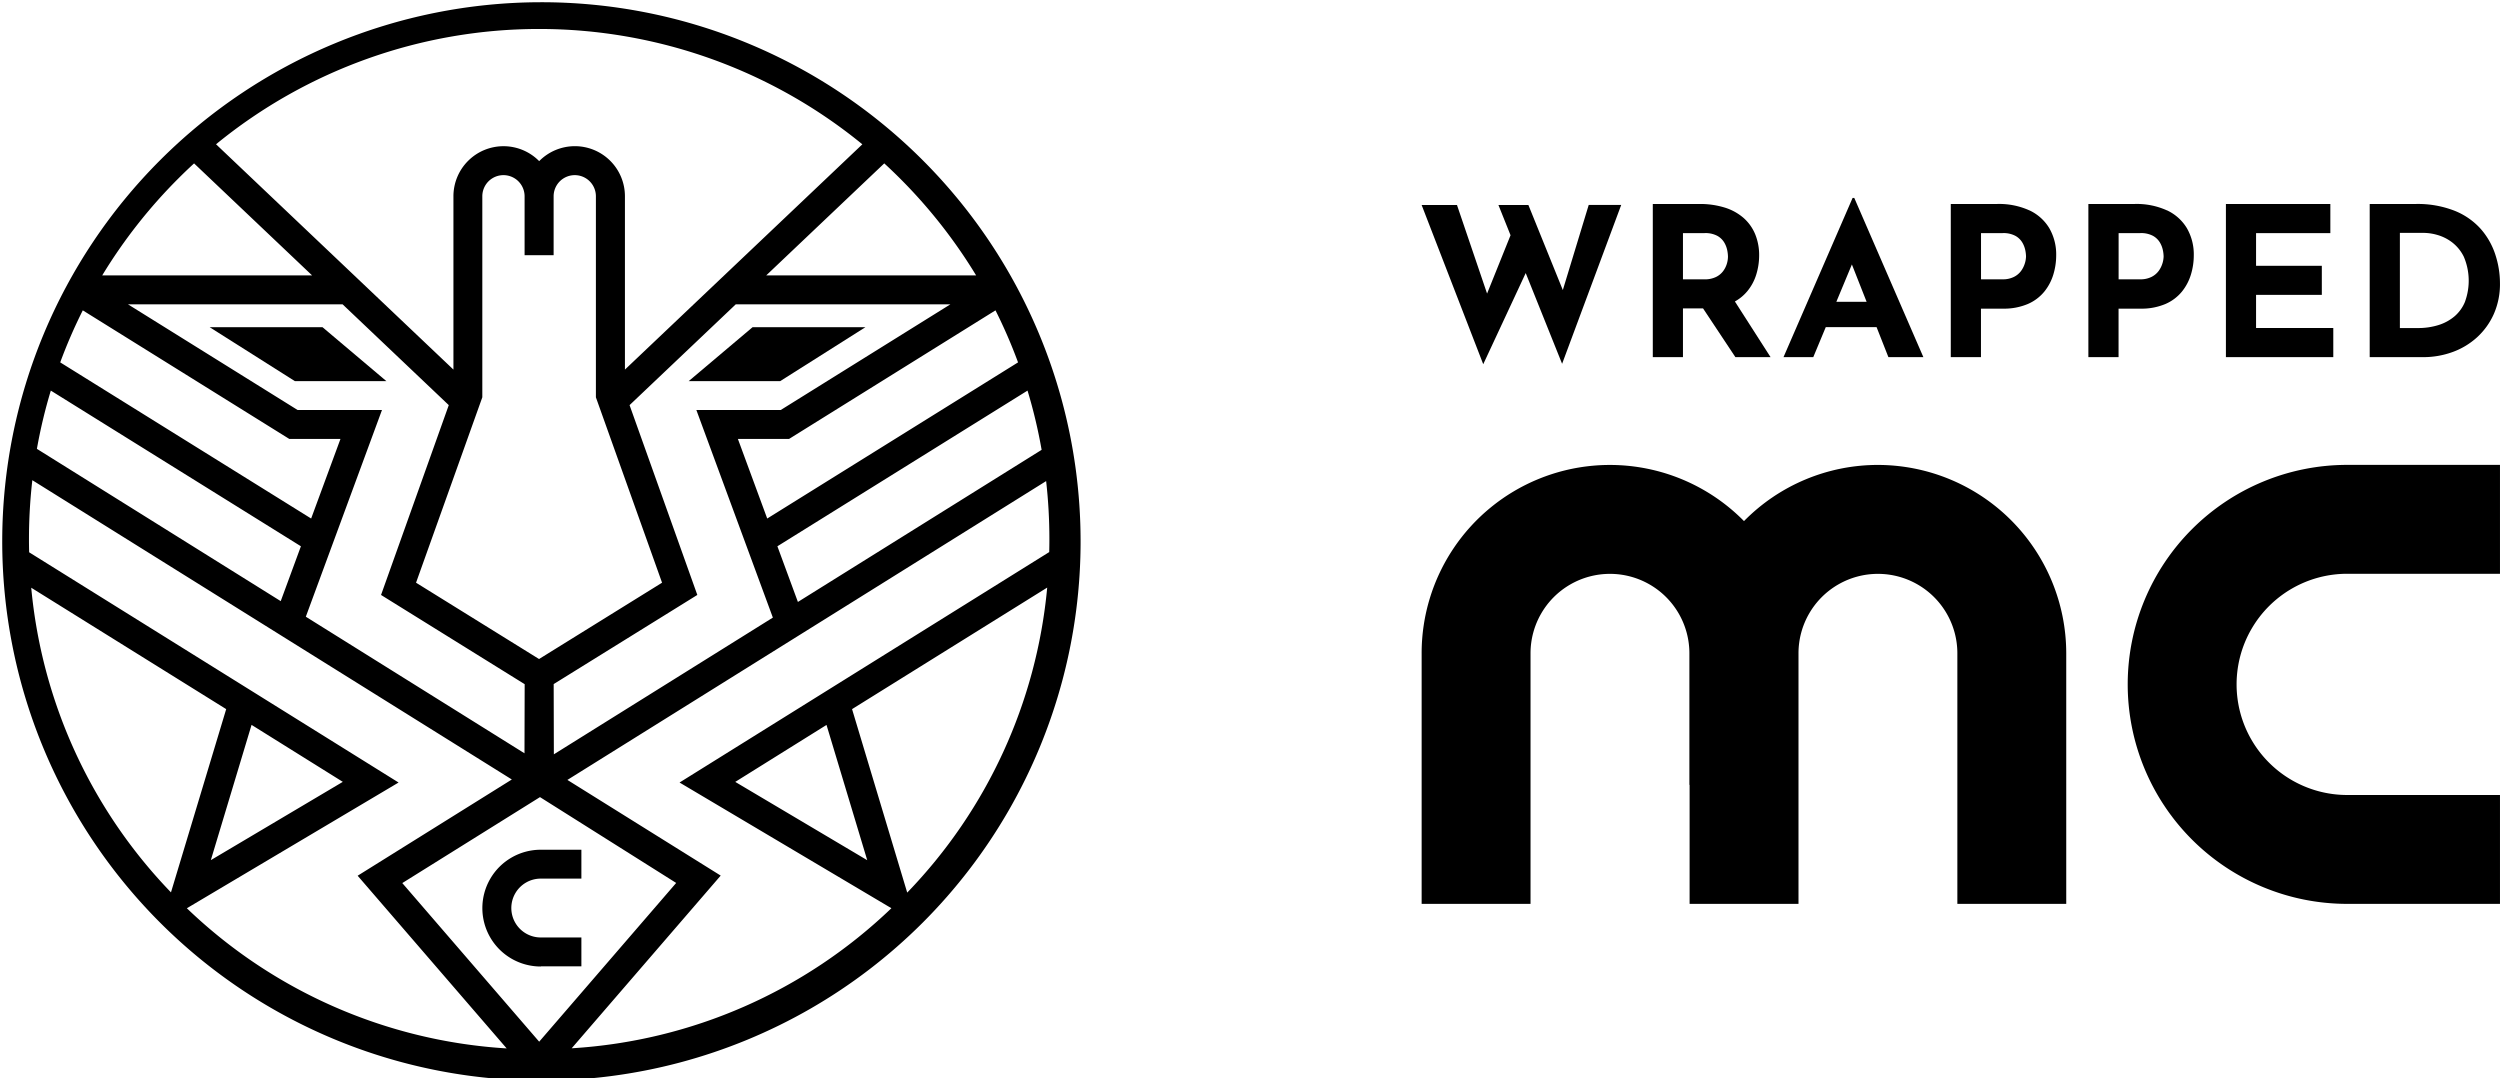 <svg xmlns="http://www.w3.org/2000/svg" width="138.488" height="59.735" viewBox="0 0 138.488 59.735">
  <g id="Group_11027" data-name="Group 11027" transform="translate(23171.131 -3931.997)">
    <g id="Group_11009" data-name="Group 11009" transform="translate(-23092.379 3942.962)">
      <path id="Path_174" data-name="Path 174" d="M328.231,57.045l-1.907-4.711h-1.66l.671,1.674-1.3,3.232-1.667-4.906H320.41l3.412,8.819,2.353-5.05,2.016,5.027,3.274-8.8h-1.8Z" transform="translate(-320.41 -51.942)"/>
      <path id="Path_175" data-name="Path 175" d="M384.657,56.911a2.69,2.69,0,0,0,.507-.945,3.6,3.6,0,0,0,.156-1.038,3.04,3.04,0,0,0-.219-1.182,2.457,2.457,0,0,0-.64-.9,2.887,2.887,0,0,0-1.043-.576,4.6,4.6,0,0,0-1.418-.2h-2.571v8.484H381.1v-2.7h1.113l1.792,2.7h1.948l-1.976-3.084a2.4,2.4,0,0,0,.679-.559M381.1,53.683h1.2a1.393,1.393,0,0,1,.7.15,1.026,1.026,0,0,1,.386.369,1.384,1.384,0,0,1,.167.432,1.96,1.96,0,0,1,.04.351,1.407,1.407,0,0,1-.063.4,1.324,1.324,0,0,1-.208.409,1.081,1.081,0,0,1-.4.323,1.41,1.41,0,0,1-.634.127H381.1Z" transform="translate(-366.624 -51.735)"/>
      <path id="Path_176" data-name="Path 176" d="M416.618,50.529l-3.827,8.818h1.649l.691-1.66h2.816l.654,1.66h1.937l-3.827-8.818Zm-.9,5.752.861-2.068.815,2.068Z" transform="translate(-392.745 -50.529)"/>
      <path id="Path_177" data-name="Path 177" d="M459.848,52.421a4.054,4.054,0,0,0-1.775-.352H455.5v8.484h1.672V57.867h1.2a3.376,3.376,0,0,0,1.4-.259,2.42,2.42,0,0,0,.911-.686,2.781,2.781,0,0,0,.5-.951,3.655,3.655,0,0,0,.156-1.043,2.91,2.91,0,0,0-.381-1.516,2.532,2.532,0,0,0-1.106-.991m-.248,2.934a1.389,1.389,0,0,1-.208.421,1.1,1.1,0,0,1-.4.334,1.357,1.357,0,0,1-.634.133h-1.187V53.683h1.2a1.393,1.393,0,0,1,.7.15,1.027,1.027,0,0,1,.386.369,1.385,1.385,0,0,1,.167.432,1.961,1.961,0,0,1,.04.34,1.4,1.4,0,0,1-.063.38" transform="translate(-426.188 -51.735)"/>
      <path id="Path_178" data-name="Path 178" d="M494.962,52.421a4.055,4.055,0,0,0-1.775-.352h-2.57v8.484h1.672V57.867h1.2a3.376,3.376,0,0,0,1.4-.259,2.421,2.421,0,0,0,.911-.686,2.781,2.781,0,0,0,.5-.951,3.652,3.652,0,0,0,.156-1.043,2.91,2.91,0,0,0-.381-1.516,2.532,2.532,0,0,0-1.106-.991m-.248,2.934a1.38,1.38,0,0,1-.208.421,1.106,1.106,0,0,1-.4.334,1.357,1.357,0,0,1-.634.133h-1.187V53.683h1.2a1.394,1.394,0,0,1,.7.15,1.027,1.027,0,0,1,.386.369,1.381,1.381,0,0,1,.167.432,1.926,1.926,0,0,1,.04.34,1.4,1.4,0,0,1-.063.38" transform="translate(-453.683 -51.735)"/>
      <path id="Path_179" data-name="Path 179" d="M527.4,57.106h3.643V55.493H527.4v-1.81h4.115V52.069H525.73v8.484h5.948V58.939H527.4Z" transform="translate(-481.177 -51.735)"/>
      <path id="Path_180" data-name="Path 180" d="M569.4,54.882a4.068,4.068,0,0,0-.8-1.418,3.86,3.86,0,0,0-1.447-1.014,5.583,5.583,0,0,0-2.179-.38h-2.536v8.484h2.951a4.727,4.727,0,0,0,1.637-.282,4.078,4.078,0,0,0,1.36-.818,3.885,3.885,0,0,0,.928-1.291,4.1,4.1,0,0,0,.34-1.7,5.1,5.1,0,0,0-.254-1.579m-1.677,2.588a2.12,2.12,0,0,1-.576.813,2.541,2.541,0,0,1-.893.49,3.739,3.739,0,0,1-1.153.167h-.991V53.671h1.36a2.843,2.843,0,0,1,.7.109,2.462,2.462,0,0,1,.813.4,2.257,2.257,0,0,1,.669.813,3.386,3.386,0,0,1,.069,2.478" transform="translate(-509.92 -51.735)"/>
      <path id="Path_181" data-name="Path 181" d="M512.816,143a12.159,12.159,0,1,1,0-24.318h8.463v6.032h-8.463a6.127,6.127,0,0,0,0,12.255h8.463V143Z" transform="translate(-461.544 -103.895)"/>
      <path id="Path_182" data-name="Path 182" d="M345.691,118.685a10.4,10.4,0,0,0-7.424,3.111,10.428,10.428,0,0,0-17.857,7.323V143h6.032V129.119a4.4,4.4,0,0,1,8.8,0v7.29h.012V143h6.032V129.119a4.4,4.4,0,1,1,8.8,0V143h6.032V129.119a10.445,10.445,0,0,0-10.433-10.434" transform="translate(-320.41 -103.895)"/>
    </g>
    <g id="Group_11010" data-name="Group 11010" transform="translate(-23171.131 3931.997)">
      <path id="Path_183" data-name="Path 183" d="M50.987,8.748A29.868,29.868,0,0,0,8.748,50.987,29.868,29.868,0,1,0,50.987,8.748m-13.343,34.6,11.735,6.963a28.041,28.041,0,0,1-17.711,7.759l8.255-9.566-8.492-5.3,26.52-16.554a28.8,28.8,0,0,1,.18,3.213q0,.36-.009.719Zm8.141-3.19,2.256,7.493-7.311-4.338Zm-23.706,3.19L1.614,30.594q-.009-.363-.009-.727A28.734,28.734,0,0,1,1.791,26.6l26.562,16.58-8.541,5.331,8.255,9.566a28.04,28.04,0,0,1-17.716-7.764Zm-10.4,4.3,2.256-7.493,5.055,3.156ZM24.86,22.442,21.108,32.958,29.064,37.9l-.01,3.829L16.941,34.163l4.219-11.451H16.486L7.092,16.86H18.98Zm1.858-.434h0V22h0V10.873a1.171,1.171,0,0,1,2.342,0v3.264h1.608V10.873a1.171,1.171,0,1,1,2.342,0V22h0v.01h0l3.665,10.269-6.814,4.228-6.814-4.228ZM40.756,16.86H52.644l-9.394,5.852H38.575l4.238,11.5L30.681,41.786l-.01-3.891,7.957-4.938L34.875,22.442ZM44.2,33.345l-1.136-3.084L56.92,21.637a28.1,28.1,0,0,1,.781,3.282Zm-1.7-4.621-1.624-4.408h2.832l11.437-7.124a27.846,27.846,0,0,1,1.25,2.882ZM29.913,44.156l7.544,4.755-7.589,8.794-7.583-8.787ZM16.027,24.316H18.86l-1.624,4.408-13.9-8.65a27.893,27.893,0,0,1,1.25-2.882Zm.642,5.945L15.551,33.3,2.044,24.864a28.1,28.1,0,0,1,.771-3.227Zm37.4-15.006H42.446L48.984,9.05q.441.406.868.832a28.457,28.457,0,0,1,4.22,5.373m-6.3-7.263L34.618,20.474v-9.6a2.773,2.773,0,0,0-4.75-1.948,2.774,2.774,0,0,0-4.75,1.948v9.6L11.967,7.992a28.276,28.276,0,0,1,35.8,0M9.883,9.883q.426-.427.868-.832l6.538,6.205H5.662A28.449,28.449,0,0,1,9.883,9.883M1.73,32.557l10.8,6.725L9.471,49.433A28.034,28.034,0,0,1,1.73,32.557M50.254,49.443,47.2,39.282l10.81-6.733a28.034,28.034,0,0,1-7.752,16.894"/>
      <path id="Path_184" data-name="Path 184" d="M58.244,86.517h5.069l-3.537-2.986H53.525Z" transform="translate(-41.91 -65.405)"/>
      <path id="Path_185" data-name="Path 185" d="M180.886,86.517l4.719-2.986h-6.251l-3.537,2.986Z" transform="translate(-137.666 -65.405)"/>
      <path id="Path_186" data-name="Path 186" d="M126.379,223.348h2.251v-1.6h-2.251a1.63,1.63,0,1,1,0-3.26h2.251v-1.6h-2.251a3.234,3.234,0,0,0,0,6.469" transform="translate(-96.424 -169.817)"/>
    </g>
  </g>
</svg>
